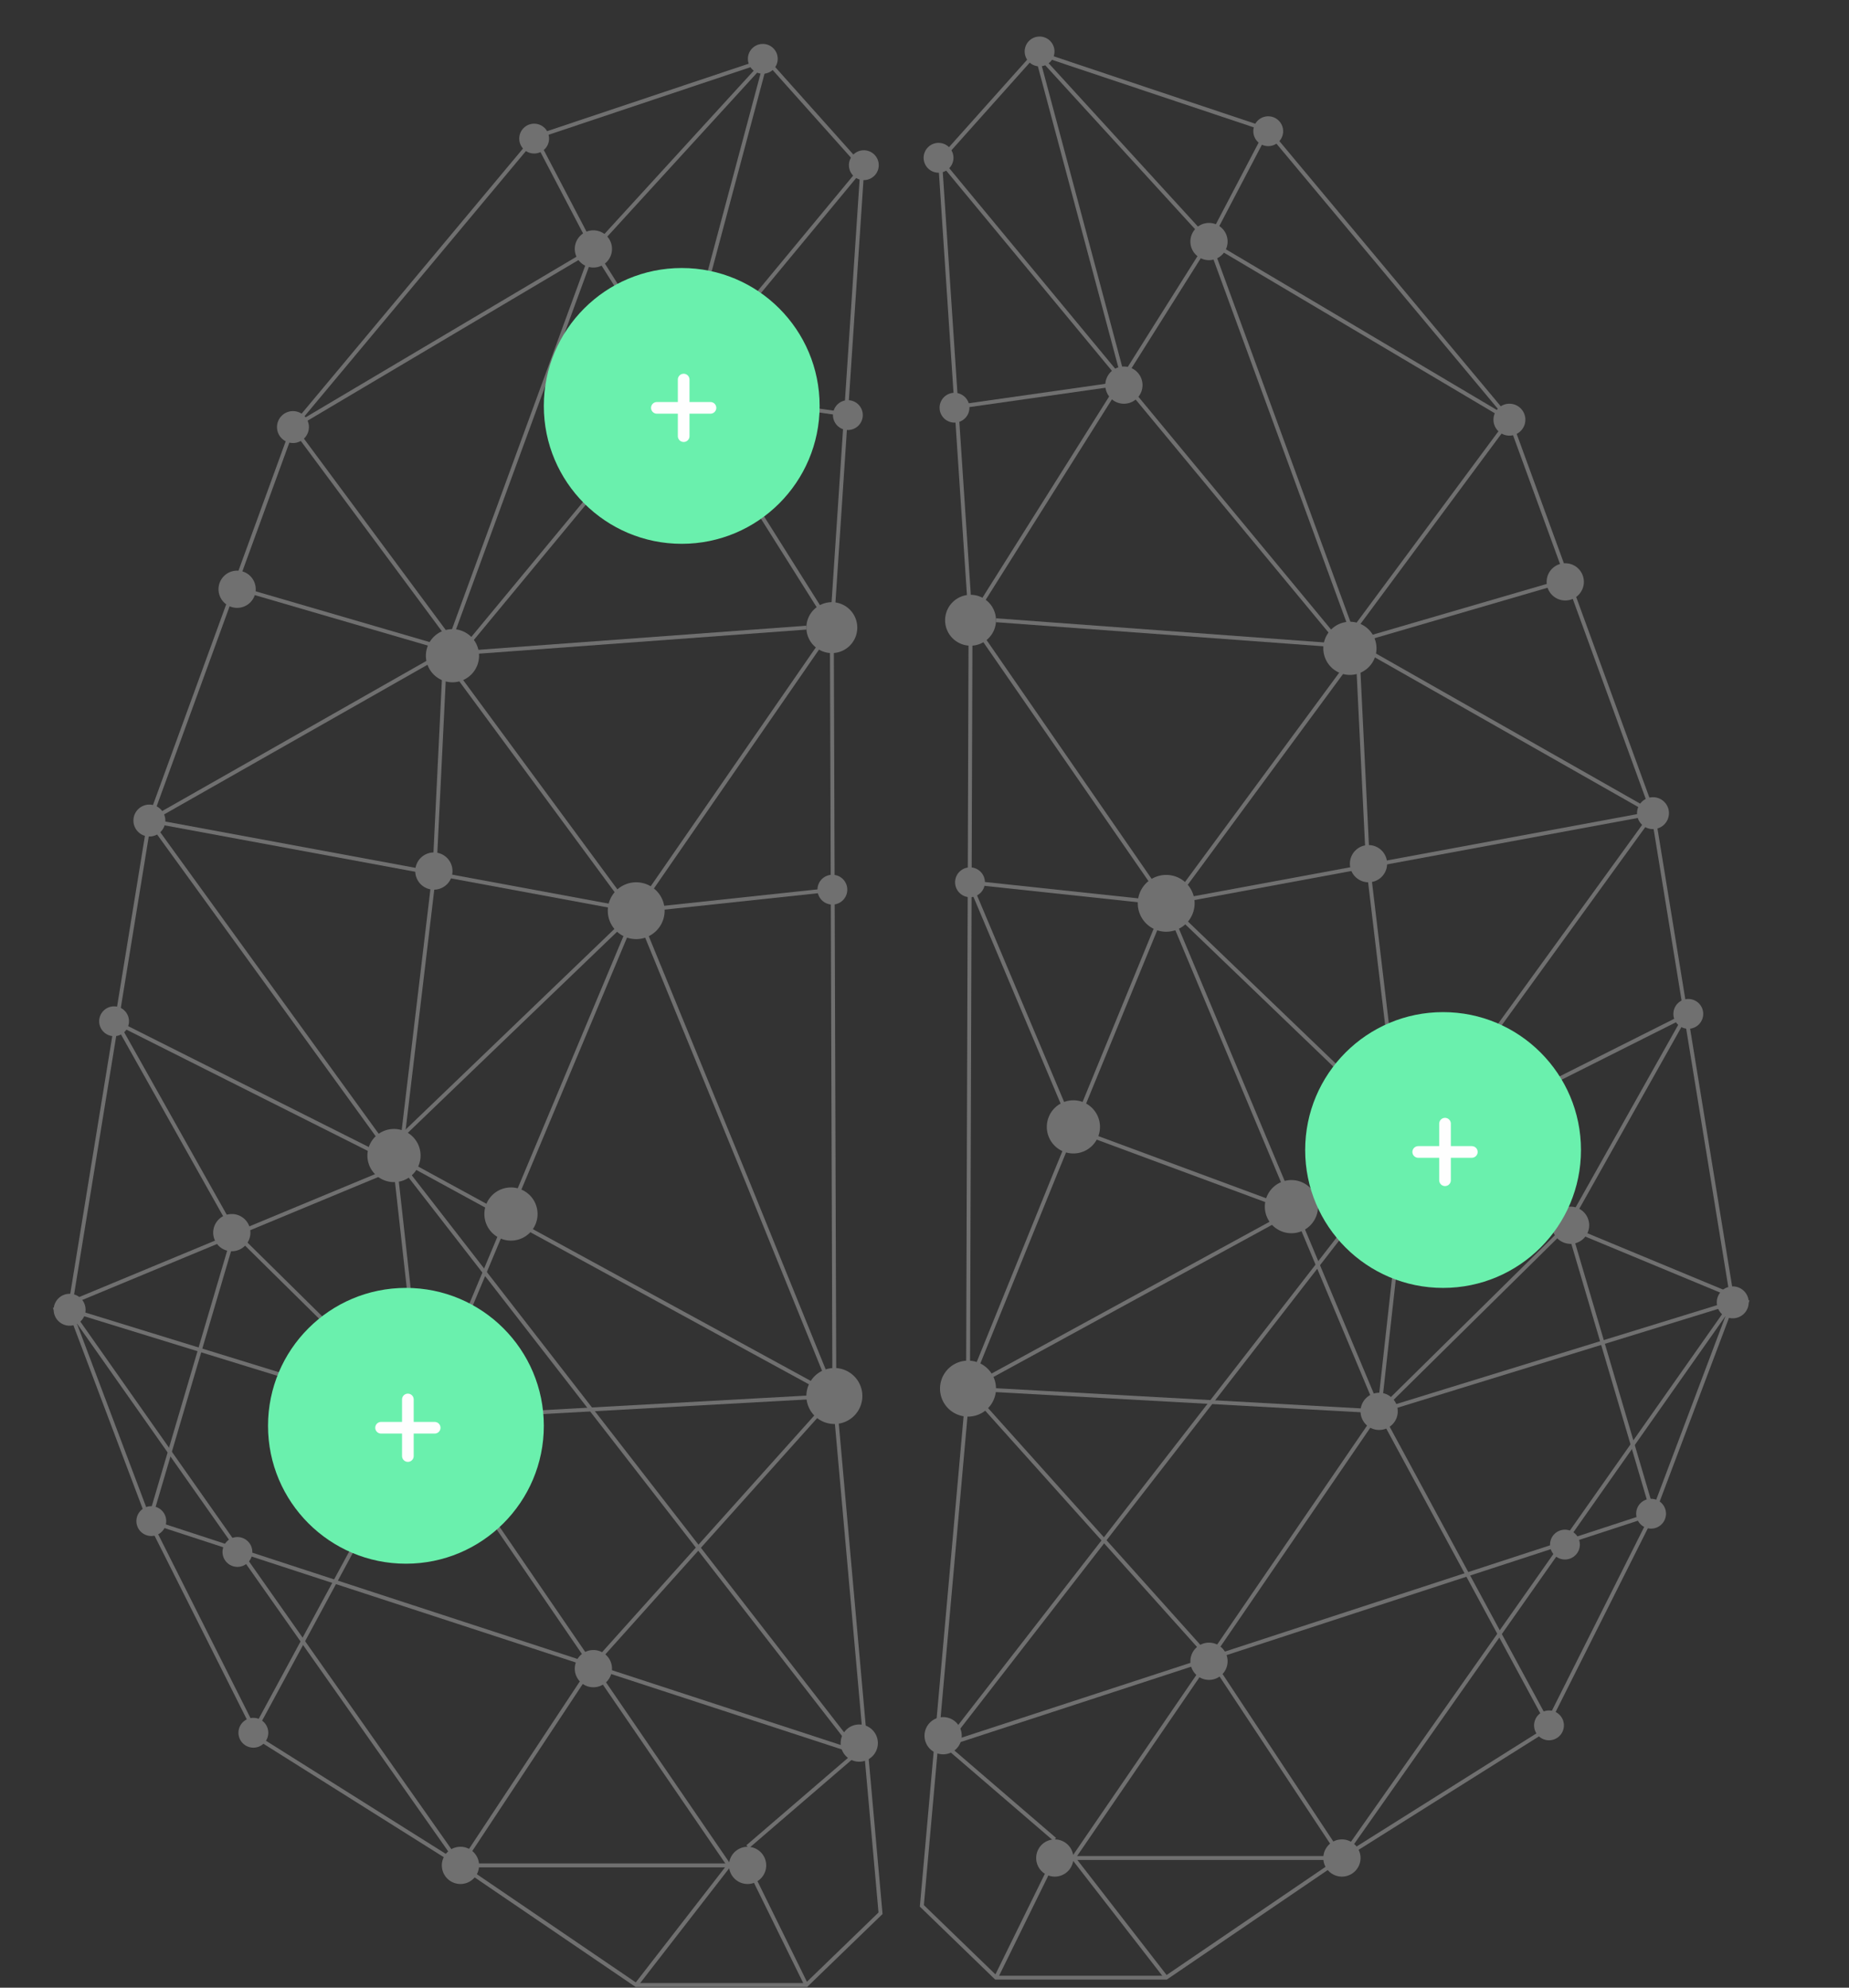 <svg xmlns="http://www.w3.org/2000/svg" xmlns:xlink="http://www.w3.org/1999/xlink" width="476" height="511.716" viewBox="0 0 476 511.716">
  <rect x="0" y="0" width="476" height="511.716" fill="#333333" stroke="none"/>
  <defs>
    <clipPath id="clip-path">
      <rect id="Retângulo_605" data-name="Retângulo 605" width="436.889" height="502.307" fill="none"/>
    </clipPath>
  </defs>
  <g id="Grupo_1383" data-name="Grupo 1383" transform="translate(-22348 3527.644)">
    <g id="Grupo_1377" data-name="Grupo 1377" transform="translate(22361.555 -3518.235)">
      <g id="Grupo_1368" data-name="Grupo 1368">
        <g id="Grupo_1367" data-name="Grupo 1367" clip-path="url(#clip-path)">
          <path id="Caminho_2430" data-name="Caminho 2430" d="M168.141,30.707,176,149.164l-.653,197.811-11.883,133.16,19.088,18.48h43.813l45.242-30.8,51.992-32.7,28.088-55.937,20.533-54.411L351.686,198.828l-36.96-101.3-62.285-74.6L192.895,3Z" transform="translate(60.301 1.106)" fill="none" stroke="#707070" stroke-miterlimit="10" stroke-width="1"/>
        </g>
      </g>
      <path id="Caminho_2431" data-name="Caminho 2431" d="M177.408,112.582l89.055,6.552,58.159-16.967" transform="translate(65.444 37.688)" fill="none" stroke="#707070" stroke-miterlimit="10" stroke-width="1"/>
      <path id="Caminho_2432" data-name="Caminho 2432" d="M166.881,23.24,270.346,148.249l43.12-58.186L236.123,44.2,174.739,141.7,225.1,214.569l125.322-23.208L275.137,148.58l-49.28,66.888" transform="translate(61.561 8.573)" fill="none" stroke="#707070" stroke-miterlimit="10" stroke-width="1"/>
      <g id="Grupo_1370" data-name="Grupo 1370">
        <g id="Grupo_1369" data-name="Grupo 1369" clip-path="url(#clip-path)">
          <path id="Caminho_2433" data-name="Caminho 2433" d="M196.072,381.669l-28.236-24.286,72.725-23.769,109.511-35.791-21.921-74.287-48.577,47.937L200.863,386.46l23.887,30.8" transform="translate(61.914 82.461)" fill="none" stroke="#707070" stroke-miterlimit="10" stroke-width="1"/>
        </g>
      </g>
      <path id="Caminho_2434" data-name="Caminho 2434" d="M169.961,94.259l43.284-6.16L190.5,3l44.489,48.672" transform="translate(62.697 1.106)" fill="none" stroke="#707070" stroke-miterlimit="10" stroke-width="1"/>
      <line id="Linha_99" data-name="Linha 99" x1="119.268" y2="153.671" transform="translate(229.75 286.174)" fill="none" stroke="#707070" stroke-miterlimit="10" stroke-width="1"/>
      <g id="Grupo_1372" data-name="Grupo 1372">
        <g id="Grupo_1371" data-name="Grupo 1371" clip-path="url(#clip-path)">
          <path id="Caminho_2435" data-name="Caminho 2435" d="M232.521,17.555,217.463,46.3l38.172,104.165,2.738,56.116,9.043,75.853,88.99,36.96" transform="translate(80.221 6.476)" fill="none" stroke="#707070" stroke-miterlimit="10" stroke-width="1"/>
        </g>
      </g>
      <line id="Linha_100" data-name="Linha 100" x1="62.969" y2="86.925" transform="translate(349.017 199.934)" fill="none" stroke="#707070" stroke-miterlimit="10" stroke-width="1"/>
      <path id="Caminho_2436" data-name="Caminho 2436" d="M277.986,260.133l-105.841-5.853,62.289,69.478L268.4,375.12" transform="translate(63.503 93.802)" fill="none" stroke="#707070" stroke-miterlimit="10" stroke-width="1"/>
      <g id="Grupo_1374" data-name="Grupo 1374">
        <g id="Grupo_1373" data-name="Grupo 1373" clip-path="url(#clip-path)">
          <path id="Caminho_2437" data-name="Caminho 2437" d="M326.563,245.865l30.4-54.084-68.2,34.261-65.6-63.032-28.677,69.877-22.34,55.062,113.372-61.907-7.529,67.76,91.03-28.062L268.4,408.789h-73.92l-15.134,30.8" transform="translate(63.503 60.133)" fill="none" stroke="#707070" stroke-miterlimit="10" stroke-width="1"/>
        </g>
      </g>
      <path id="Caminho_2438" data-name="Caminho 2438" d="M321.617,376.1,277.889,295.26,223.064,164.469l-50.656-5.414,26.77,63.5,53.995,20" transform="translate(63.6 58.674)" fill="none" stroke="#707070" stroke-miterlimit="10" stroke-width="1"/>
      <g id="Grupo_1376" data-name="Grupo 1376">
        <g id="Grupo_1375" data-name="Grupo 1375" clip-path="url(#clip-path)">
          <path id="Caminho_2439" data-name="Caminho 2439" d="M173.545,320.846a4.791,4.791,0,1,1-4.791-4.791,4.791,4.791,0,0,1,4.791,4.791" transform="translate(60.485 116.591)" fill="#707070"/>
          <path id="Caminho_2440" data-name="Caminho 2440" d="M223.545,39.846a4.791,4.791,0,1,1-4.791-4.791,4.791,4.791,0,0,1,4.791,4.791" transform="translate(78.929 12.932)" fill="#707070"/>
          <path id="Caminho_2441" data-name="Caminho 2441" d="M252.652,116.9a6.844,6.844,0,1,1-6.844-6.844,6.845,6.845,0,0,1,6.844,6.844" transform="translate(88.152 40.599)" fill="#707070"/>
          <path id="Caminho_2442" data-name="Caminho 2442" d="M223.545,306.846a4.791,4.791,0,1,1-4.791-4.791,4.791,4.791,0,0,1,4.791,4.791" transform="translate(78.929 111.426)" fill="#707070"/>
          <path id="Caminho_2443" data-name="Caminho 2443" d="M207.545,66.846a4.791,4.791,0,1,1-4.791-4.791,4.791,4.791,0,0,1,4.791,4.791" transform="translate(73.027 22.892)" fill="#707070"/>
          <path id="Caminho_2444" data-name="Caminho 2444" d="M253.545,156.846a4.791,4.791,0,1,1-4.791-4.791,4.791,4.791,0,0,1,4.791,4.791" transform="translate(89.996 56.092)" fill="#707070"/>
          <path id="Caminho_2445" data-name="Caminho 2445" d="M263.652,210.9a6.844,6.844,0,1,1-6.844-6.844,6.845,6.845,0,0,1,6.844,6.844" transform="translate(92.21 75.275)" fill="#707070"/>
          <path id="Caminho_2446" data-name="Caminho 2446" d="M255.545,259.846a4.791,4.791,0,1,1-4.791-4.791,4.791,4.791,0,0,1,4.791,4.791" transform="translate(90.734 94.088)" fill="#707070"/>
          <path id="Caminho_2447" data-name="Caminho 2447" d="M248.545,343.846a4.791,4.791,0,1,1-4.791-4.791,4.791,4.791,0,0,1,4.791,4.791" transform="translate(88.152 125.075)" fill="#707070"/>
          <path id="Caminho_2448" data-name="Caminho 2448" d="M290.545,103.846a4.791,4.791,0,1,1-4.791-4.791,4.791,4.791,0,0,1,4.791,4.791" transform="translate(103.645 36.541)" fill="#707070"/>
          <path id="Caminho_2449" data-name="Caminho 2449" d="M279.176,73.162a4.107,4.107,0,1,1-4.107-4.107,4.106,4.106,0,0,1,4.107,4.107" transform="translate(99.956 25.474)" fill="#707070"/>
          <path id="Caminho_2450" data-name="Caminho 2450" d="M321.176,239.162a4.107,4.107,0,1,1-4.107-4.107,4.106,4.106,0,0,1,4.107,4.107" transform="translate(115.45 86.71)" fill="#707070"/>
          <path id="Caminho_2451" data-name="Caminho 2451" d="M306.176,147.162a4.107,4.107,0,1,1-4.107-4.107,4.106,4.106,0,0,1,4.107,4.107" transform="translate(109.917 52.772)" fill="#707070"/>
          <path id="Caminho_2452" data-name="Caminho 2452" d="M194.545,343.846a4.791,4.791,0,1,1-4.791-4.791,4.791,4.791,0,0,1,4.791,4.791" transform="translate(68.232 125.075)" fill="#707070"/>
          <path id="Caminho_2453" data-name="Caminho 2453" d="M167.836,111.541a6.551,6.551,0,1,0,6.552-6.552,6.552,6.552,0,0,0-6.552,6.552" transform="translate(61.914 38.73)" fill="#707070"/>
          <path id="Caminho_2454" data-name="Caminho 2454" d="M304.8,184.838A3.838,3.838,0,1,0,308.637,181a3.838,3.838,0,0,0-3.838,3.838" transform="translate(112.438 66.77)" fill="#707070"/>
          <path id="Caminho_2455" data-name="Caminho 2455" d="M166.8,70.838A3.838,3.838,0,1,0,170.637,67a3.838,3.838,0,0,0-3.838,3.838" transform="translate(61.531 24.716)" fill="#707070"/>
          <path id="Caminho_2456" data-name="Caminho 2456" d="M163.8,23.838A3.838,3.838,0,1,0,167.637,20a3.838,3.838,0,0,0-3.838,3.838" transform="translate(60.424 7.378)" fill="#707070"/>
          <path id="Caminho_2457" data-name="Caminho 2457" d="M182.8,3.838A3.838,3.838,0,1,0,186.637,0,3.838,3.838,0,0,0,182.8,3.838" transform="translate(67.433)" fill="#707070"/>
          <path id="Caminho_2458" data-name="Caminho 2458" d="M225.8,18.838A3.838,3.838,0,1,0,229.637,15a3.838,3.838,0,0,0-3.838,3.838" transform="translate(83.296 5.533)" fill="#707070"/>
          <path id="Caminho_2459" data-name="Caminho 2459" d="M297.8,278.838A3.838,3.838,0,1,0,301.637,275a3.838,3.838,0,0,0-3.838,3.838" transform="translate(109.856 101.446)" fill="#707070"/>
          <path id="Caminho_2460" data-name="Caminho 2460" d="M181.291,256.222a7.205,7.205,0,1,1-7.206-7.206,7.206,7.206,0,0,1,7.206,7.206" transform="translate(61.561 91.86)" fill="#707070"/>
          <path id="Caminho_2461" data-name="Caminho 2461" d="M218.7,164.981a7.315,7.315,0,1,1-7.315-7.314,7.315,7.315,0,0,1,7.315,7.314" transform="translate(75.28 58.162)" fill="#707070"/>
          <path id="Caminho_2462" data-name="Caminho 2462" d="M291.545,224.846a4.791,4.791,0,1,1-4.791-4.791,4.791,4.791,0,0,1,4.791,4.791" transform="translate(104.014 81.177)" fill="#707070"/>
          <path id="Caminho_2463" data-name="Caminho 2463" d="M281.6,284.645a3.838,3.838,0,1,0,3.838-3.838,3.838,3.838,0,0,0-3.838,3.838" transform="translate(103.881 103.588)" fill="#707070"/>
          <path id="Caminho_2464" data-name="Caminho 2464" d="M278.6,318.645a3.838,3.838,0,1,0,3.838-3.838,3.838,3.838,0,0,0-3.838,3.838" transform="translate(102.775 116.13)" fill="#707070"/>
          <path id="Caminho_2465" data-name="Caminho 2465" d="M169.715,160.089a3.838,3.838,0,1,0,3.838-3.838,3.838,3.838,0,0,0-3.838,3.838" transform="translate(62.607 57.64)" fill="#707070"/>
          <path id="Caminho_2466" data-name="Caminho 2466" d="M241.652,221.9a6.844,6.844,0,1,1-6.844-6.844,6.845,6.845,0,0,1,6.844,6.844" transform="translate(84.094 79.332)" fill="#707070"/>
          <path id="Caminho_2467" data-name="Caminho 2467" d="M200.652,206.9a6.844,6.844,0,1,1-6.844-6.844,6.845,6.845,0,0,1,6.844,6.844" transform="translate(68.969 73.799)" fill="#707070"/>
          <path id="Caminho_2468" data-name="Caminho 2468" d="M207.27,32.1l-7.859,118.457.653,197.811,11.883,133.16L192.86,500H149.047l-45.242-30.8L51.813,436.5,23.725,380.566,3.191,326.155,23.725,200.217l36.96-101.3,62.285-74.6L182.516,4.388Z" transform="translate(1.177 1.619)" fill="none" stroke="#707070" stroke-miterlimit="10" stroke-width="1"/>
          <path id="Caminho_2469" data-name="Caminho 2469" d="M181.419,113.971l-89.055,6.552L34.205,103.555" transform="translate(12.618 38.201)" fill="none" stroke="#707070" stroke-miterlimit="10" stroke-width="1"/>
          <path id="Caminho_2470" data-name="Caminho 2470" d="M201.737,24.629,98.272,149.638,55.152,91.452l77.342-45.858,61.384,97.493-50.364,72.872L18.191,192.75l75.289-42.781,49.28,66.888" transform="translate(6.711 9.086)" fill="none" stroke="#707070" stroke-miterlimit="10" stroke-width="1"/>
          <path id="Caminho_2471" data-name="Caminho 2471" d="M172.192,383.058l28.236-24.286L127.7,335,18.192,299.212l21.921-74.287L88.69,272.862,167.4,387.849l-23.887,30.8" transform="translate(6.711 82.973)" fill="none" stroke="#707070" stroke-miterlimit="10" stroke-width="1"/>
          <path id="Caminho_2472" data-name="Caminho 2472" d="M166.717,95.648l-43.284-6.16,22.748-85.1L101.692,53.06" transform="translate(37.514 1.619)" fill="none" stroke="#707070" stroke-miterlimit="10" stroke-width="1"/>
          <line id="Linha_101" data-name="Linha 101" x2="119.268" y2="153.671" transform="translate(87.872 288.075)" fill="none" stroke="#707070" stroke-miterlimit="10" stroke-width="1"/>
          <path id="Caminho_2473" data-name="Caminho 2473" d="M124.077,18.944l15.058,28.747L100.963,151.855l-2.738,56.116-9.043,75.853L.192,320.785" transform="translate(0.071 6.988)" fill="none" stroke="#707070" stroke-miterlimit="10" stroke-width="1"/>
          <line id="Linha_102" data-name="Linha 102" x2="62.969" y2="86.925" transform="translate(24.903 201.835)" fill="none" stroke="#707070" stroke-miterlimit="10" stroke-width="1"/>
          <path id="Caminho_2474" data-name="Caminho 2474" d="M69.692,261.521l105.841-5.853-62.289,69.478-33.97,51.362" transform="translate(25.709 94.314)" fill="none" stroke="#707070" stroke-miterlimit="10" stroke-width="1"/>
          <path id="Caminho_2475" data-name="Caminho 2475" d="M45.646,247.254,15.25,193.17l68.2,34.261,65.6-63.032,28.677,69.877,22.34,55.062L86.694,227.431l7.529,67.76L3.191,267.128,103.8,410.178h73.92l15.134,30.8" transform="translate(1.177 60.645)" fill="none" stroke="#707070" stroke-miterlimit="10" stroke-width="1"/>
          <path id="Caminho_2476" data-name="Caminho 2476" d="M37.747,377.49l43.728-80.841L136.3,165.858l50.656-5.414" transform="translate(13.925 59.187)" fill="none" stroke="#707070" stroke-miterlimit="10" stroke-width="1"/>
          <path id="Caminho_2477" data-name="Caminho 2477" d="M148.192,322.235a4.791,4.791,0,1,0,4.791-4.791,4.791,4.791,0,0,0-4.791,4.791" transform="translate(54.667 117.103)" fill="#707070"/>
          <path id="Caminho_2478" data-name="Caminho 2478" d="M98.192,41.235a4.791,4.791,0,1,0,4.791-4.791,4.791,4.791,0,0,0-4.791,4.791" transform="translate(36.222 13.444)" fill="#707070"/>
          <path id="Caminho_2479" data-name="Caminho 2479" d="M70.192,118.288a6.844,6.844,0,1,0,6.844-6.844,6.845,6.845,0,0,0-6.844,6.844" transform="translate(25.893 41.111)" fill="#707070"/>
          <path id="Caminho_2480" data-name="Caminho 2480" d="M98.192,308.235a4.791,4.791,0,1,0,4.791-4.791,4.791,4.791,0,0,0-4.791,4.791" transform="translate(36.222 111.938)" fill="#707070"/>
          <path id="Caminho_2481" data-name="Caminho 2481" d="M114.192,68.235a4.791,4.791,0,1,0,4.791-4.791,4.791,4.791,0,0,0-4.791,4.791" transform="translate(42.125 23.404)" fill="#707070"/>
          <path id="Caminho_2482" data-name="Caminho 2482" d="M68.192,158.235a4.791,4.791,0,1,0,4.791-4.791,4.791,4.791,0,0,0-4.791,4.791" transform="translate(25.156 56.604)" fill="#707070"/>
          <path id="Caminho_2483" data-name="Caminho 2483" d="M59.192,212.288a6.844,6.844,0,1,0,6.844-6.844,6.845,6.845,0,0,0-6.844,6.844" transform="translate(21.836 75.787)" fill="#707070"/>
          <path id="Caminho_2484" data-name="Caminho 2484" d="M66.192,261.235a4.791,4.791,0,1,0,4.791-4.791,4.791,4.791,0,0,0-4.791,4.791" transform="translate(24.418 94.6)" fill="#707070"/>
          <path id="Caminho_2485" data-name="Caminho 2485" d="M73.192,345.235a4.791,4.791,0,1,0,4.791-4.791,4.791,4.791,0,0,0-4.791,4.791" transform="translate(27 125.587)" fill="#707070"/>
          <path id="Caminho_2486" data-name="Caminho 2486" d="M31.192,105.235a4.791,4.791,0,1,0,4.791-4.791,4.791,4.791,0,0,0-4.791,4.791" transform="translate(11.507 37.053)" fill="#707070"/>
          <path id="Caminho_2487" data-name="Caminho 2487" d="M42.192,74.551A4.107,4.107,0,1,0,46.3,70.444a4.106,4.106,0,0,0-4.107,4.107" transform="translate(15.564 25.986)" fill="#707070"/>
          <path id="Caminho_2488" data-name="Caminho 2488" d="M.192,240.551A4.107,4.107,0,1,0,4.3,236.444a4.106,4.106,0,0,0-4.107,4.107" transform="translate(0.071 87.223)" fill="#707070"/>
          <path id="Caminho_2489" data-name="Caminho 2489" d="M15.192,148.551a4.107,4.107,0,1,0,4.107-4.107,4.106,4.106,0,0,0-4.107,4.107" transform="translate(5.604 53.284)" fill="#707070"/>
          <path id="Caminho_2490" data-name="Caminho 2490" d="M127.192,345.235a4.791,4.791,0,1,0,4.791-4.791,4.791,4.791,0,0,0-4.791,4.791" transform="translate(46.92 125.587)" fill="#707070"/>
          <path id="Caminho_2491" data-name="Caminho 2491" d="M154.85,112.93a6.551,6.551,0,1,1-6.552-6.552,6.552,6.552,0,0,1,6.552,6.552" transform="translate(52.29 39.242)" fill="#707070"/>
          <path id="Caminho_2492" data-name="Caminho 2492" d="M16.425,186.227a3.838,3.838,0,1,1-3.838-3.838,3.838,3.838,0,0,1,3.838,3.838" transform="translate(3.227 67.282)" fill="#707070"/>
          <path id="Caminho_2493" data-name="Caminho 2493" d="M154.425,72.227a3.838,3.838,0,1,1-3.838-3.838,3.838,3.838,0,0,1,3.838,3.838" transform="translate(54.134 25.228)" fill="#707070"/>
          <path id="Caminho_2494" data-name="Caminho 2494" d="M157.425,25.227a3.838,3.838,0,1,1-3.838-3.838,3.838,3.838,0,0,1,3.838,3.838" transform="translate(55.241 7.89)" fill="#707070"/>
          <path id="Caminho_2495" data-name="Caminho 2495" d="M138.425,5.227a3.838,3.838,0,1,1-3.838-3.838,3.838,3.838,0,0,1,3.838,3.838" transform="translate(48.232 0.512)" fill="#707070"/>
          <path id="Caminho_2496" data-name="Caminho 2496" d="M95.425,20.227a3.838,3.838,0,1,1-3.838-3.838,3.838,3.838,0,0,1,3.838,3.838" transform="translate(32.37 6.046)" fill="#707070"/>
          <path id="Caminho_2497" data-name="Caminho 2497" d="M23.425,280.227a3.838,3.838,0,1,1-3.838-3.838,3.838,3.838,0,0,1,3.838,3.838" transform="translate(5.809 101.958)" fill="#707070"/>
          <path id="Caminho_2498" data-name="Caminho 2498" d="M141.747,257.61a7.205,7.205,0,1,0,7.206-7.206,7.206,7.206,0,0,0-7.206,7.206" transform="translate(52.289 92.372)" fill="#707070"/>
          <path id="Caminho_2499" data-name="Caminho 2499" d="M104.4,166.369a7.315,7.315,0,1,0,7.314-7.313,7.314,7.314,0,0,0-7.314,7.313" transform="translate(38.512 58.675)" fill="#707070"/>
          <path id="Caminho_2500" data-name="Caminho 2500" d="M30.192,226.235a4.791,4.791,0,1,0,4.791-4.791,4.791,4.791,0,0,0-4.791,4.791" transform="translate(11.138 81.689)" fill="#707070"/>
          <path id="Caminho_2501" data-name="Caminho 2501" d="M39.62,286.034a3.838,3.838,0,1,1-3.838-3.838,3.838,3.838,0,0,1,3.838,3.838" transform="translate(11.784 104.1)" fill="#707070"/>
          <path id="Caminho_2502" data-name="Caminho 2502" d="M42.62,320.034a3.838,3.838,0,1,1-3.838-3.838,3.838,3.838,0,0,1,3.838,3.838" transform="translate(12.89 116.643)" fill="#707070"/>
          <path id="Caminho_2503" data-name="Caminho 2503" d="M151.509,161.478a3.838,3.838,0,1,1-3.838-3.838,3.838,3.838,0,0,1,3.838,3.838" transform="translate(53.059 58.152)" fill="#707070"/>
          <path id="Caminho_2504" data-name="Caminho 2504" d="M81.192,223.288a6.844,6.844,0,1,0,6.844-6.844,6.845,6.845,0,0,0-6.844,6.844" transform="translate(29.951 79.845)" fill="#707070"/>
        </g>
      </g>
    </g>
    <g id="Grupo_1379" data-name="Grupo 1379" transform="translate(21934 -5637.644)">
      <circle id="Elipse_36" data-name="Elipse 36" cx="35.5" cy="35.5" r="35.5" transform="translate(554 2179)" fill="#6af0ad"/>
      <g id="Grupo_974" data-name="Grupo 974" transform="translate(286 -586)">
        <circle id="Elipse_92" data-name="Elipse 92" cx="23" cy="23" r="23" transform="translate(281 2778)" fill="#6af0ad"/>
        <line id="Linha_25" data-name="Linha 25" y2="14.567" transform="translate(304.001 2793.717)" fill="none" stroke="#fefefe" stroke-linecap="round" stroke-linejoin="round" stroke-width="3"/>
        <line id="Linha_26" data-name="Linha 26" x2="13.8" transform="translate(297.101 2801)" fill="none" stroke="#fefefe" stroke-linecap="round" stroke-linejoin="round" stroke-width="3"/>
      </g>
    </g>
    <g id="Grupo_1380" data-name="Grupo 1380" transform="translate(22130 -5446.081)">
      <circle id="Elipse_36-2" data-name="Elipse 36" cx="35.5" cy="35.5" r="35.5" transform="translate(554 2179)" fill="#6af0ad"/>
      <g id="Grupo_974-2" data-name="Grupo 974" transform="translate(286 -586)">
        <circle id="Elipse_92-2" data-name="Elipse 92" cx="23" cy="23" r="23" transform="translate(281 2778)" fill="#6af0ad"/>
        <line id="Linha_25-2" data-name="Linha 25" y2="14.567" transform="translate(304.001 2793.717)" fill="none" stroke="#fefefe" stroke-linecap="round" stroke-linejoin="round" stroke-width="3"/>
        <line id="Linha_26-2" data-name="Linha 26" x2="13.8" transform="translate(297.101 2801)" fill="none" stroke="#fefefe" stroke-linecap="round" stroke-linejoin="round" stroke-width="3"/>
      </g>
    </g>
    <g id="Grupo_1381" data-name="Grupo 1381" transform="translate(21863 -5375.081)">
      <circle id="Elipse_36-3" data-name="Elipse 36" cx="35.5" cy="35.5" r="35.5" transform="translate(554 2179)" fill="#6af0ad"/>
      <g id="Grupo_974-3" data-name="Grupo 974" transform="translate(286 -586)">
        <circle id="Elipse_92-3" data-name="Elipse 92" cx="23" cy="23" r="23" transform="translate(281 2778)" fill="#6af0ad"/>
        <line id="Linha_25-3" data-name="Linha 25" y2="14.567" transform="translate(304.001 2793.717)" fill="none" stroke="#fefefe" stroke-linecap="round" stroke-linejoin="round" stroke-width="3"/>
        <line id="Linha_26-3" data-name="Linha 26" x2="13.8" transform="translate(297.101 2801)" fill="none" stroke="#fefefe" stroke-linecap="round" stroke-linejoin="round" stroke-width="3"/>
      </g>
    </g>
  </g>
</svg>
